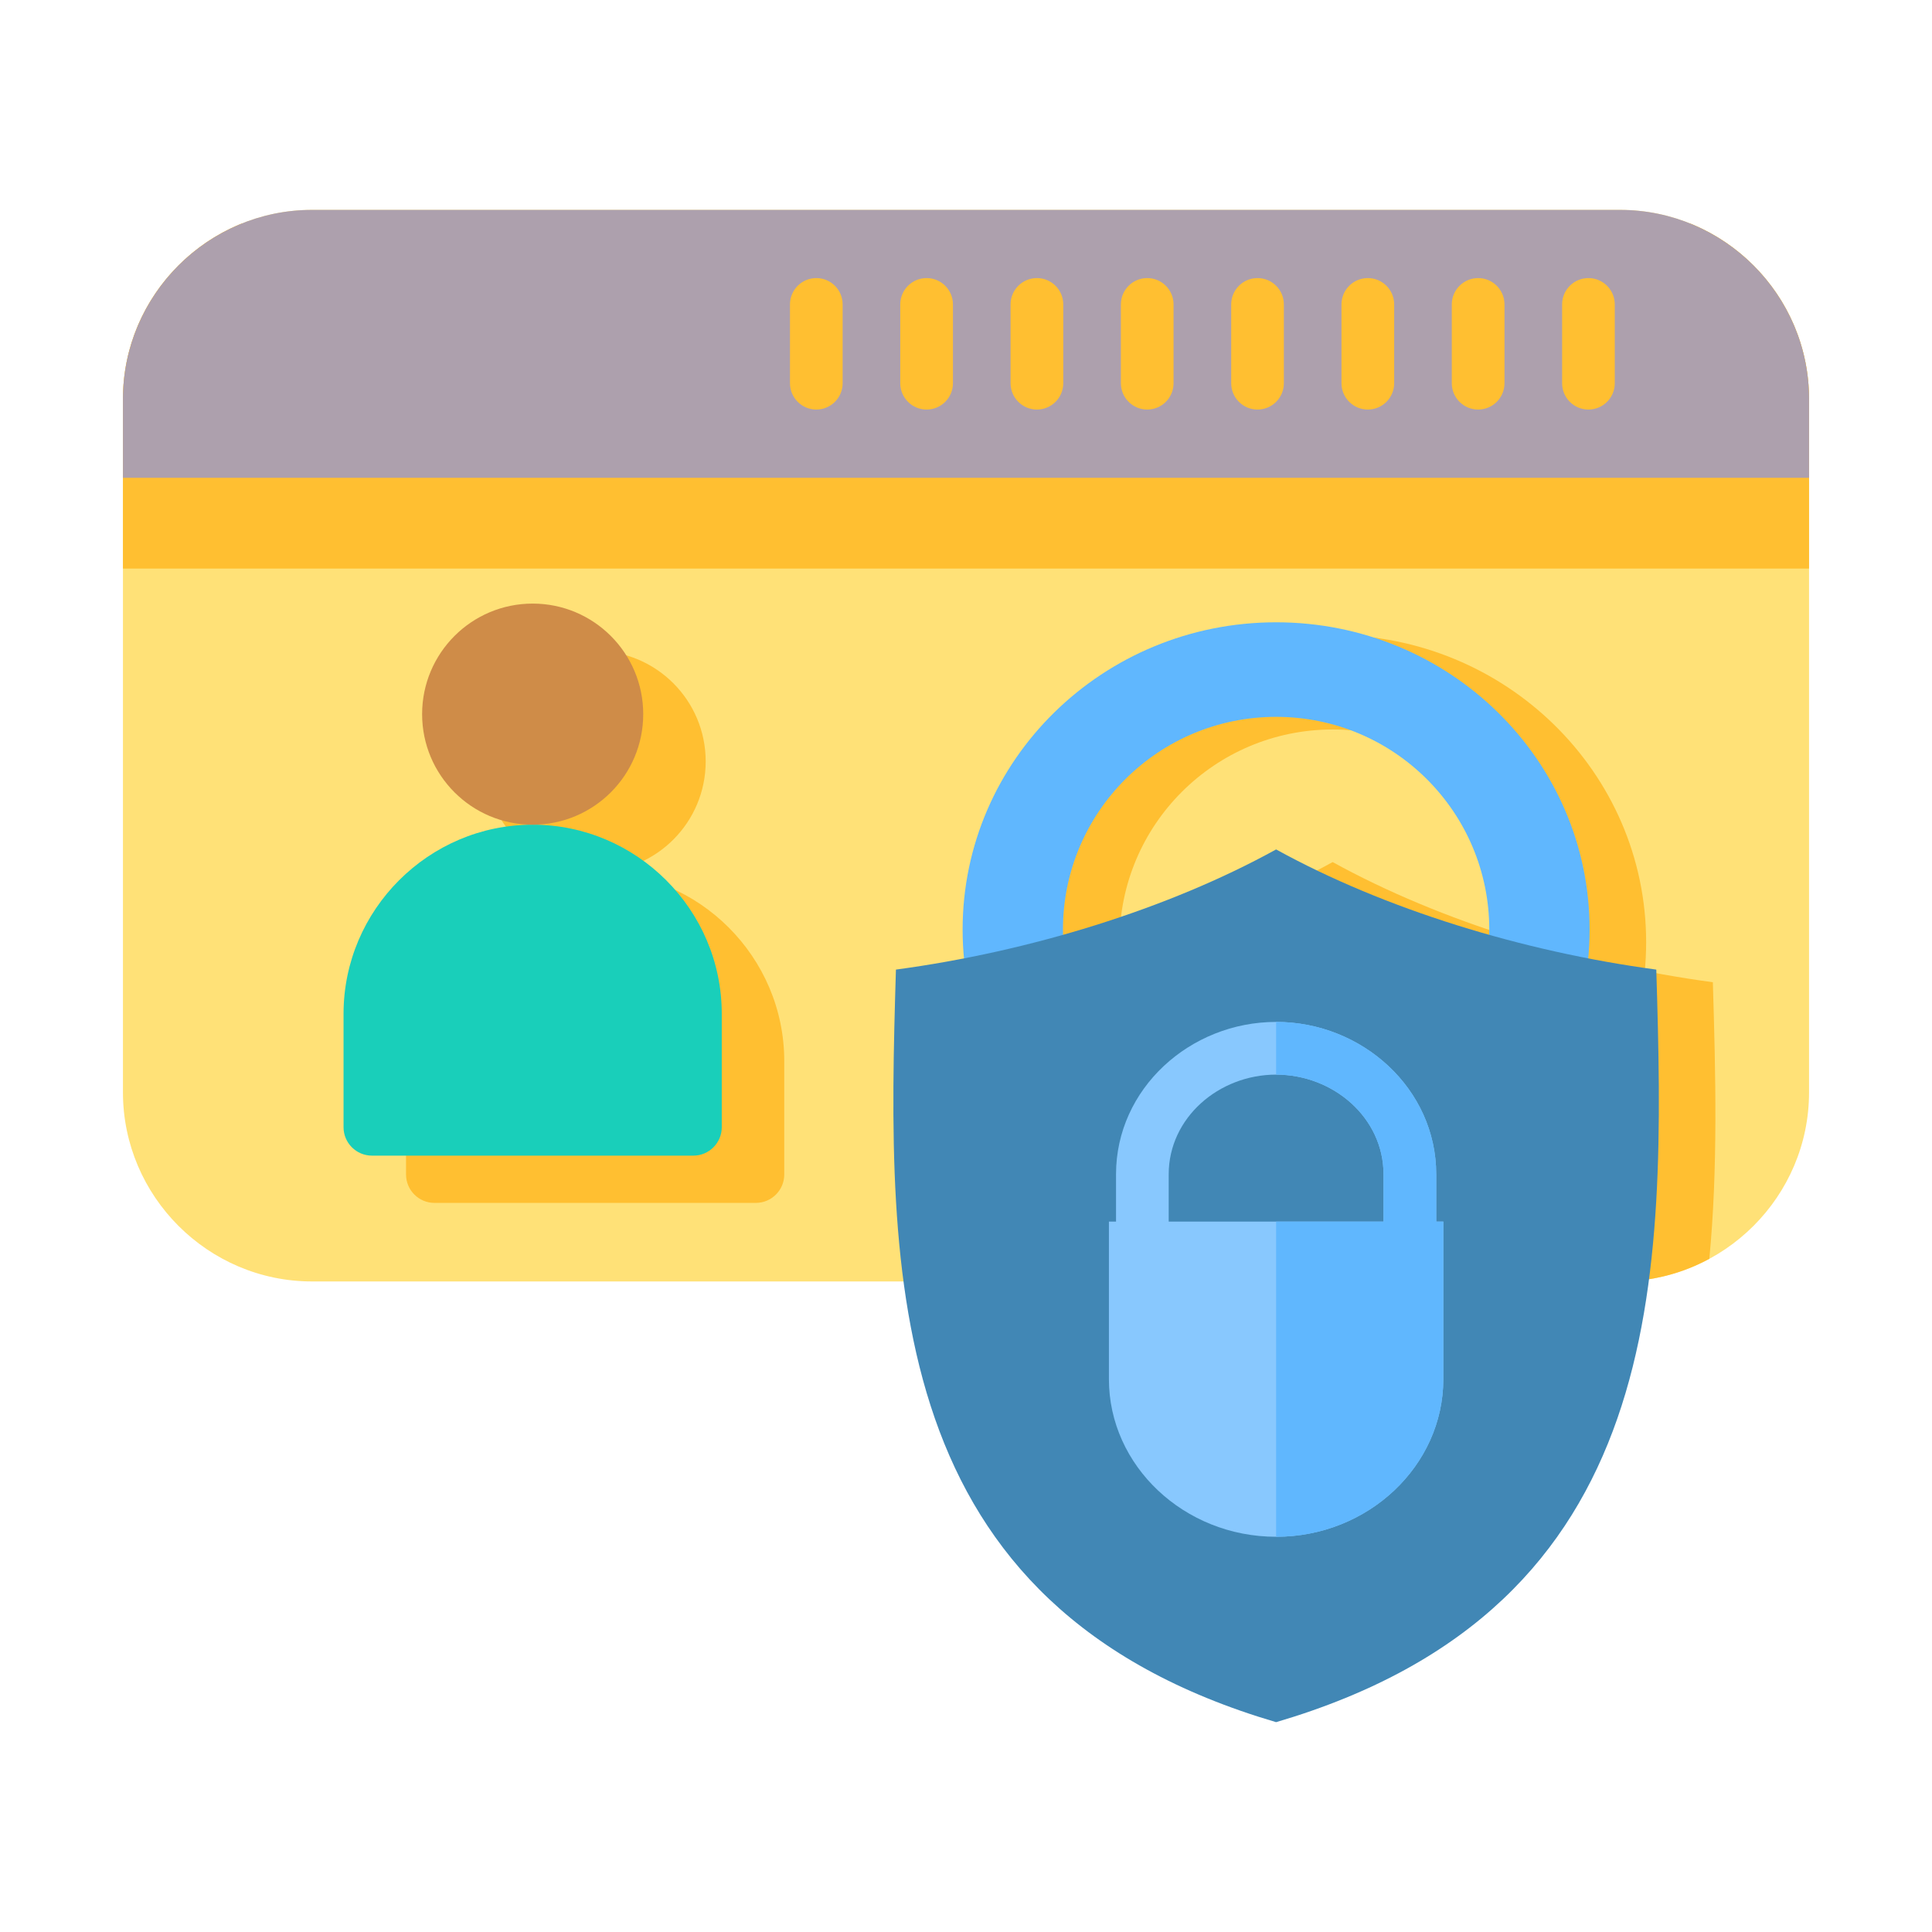 <svg width="72" height="72" viewBox="0 0 72 72" fill="none" xmlns="http://www.w3.org/2000/svg">
<path fill-rule="evenodd" clip-rule="evenodd" d="M11.629 7.822H60.371C64.247 7.822 67.418 10.993 67.418 14.869V40.709C67.418 44.584 64.247 47.756 60.371 47.756H11.629C7.753 47.756 4.582 44.584 4.582 40.709V14.869C4.582 10.993 7.753 7.822 11.629 7.822Z" fill="#FFE177"/>
<path fill-rule="evenodd" clip-rule="evenodd" d="M49.664 23.662C56.117 23.662 61.347 28.789 61.347 35.114C61.347 41.438 56.117 46.565 49.664 46.565C43.212 46.565 37.982 41.438 37.982 35.114C37.982 28.789 43.212 23.662 49.664 23.662ZM49.664 27.186C45.277 27.186 41.72 30.735 41.72 35.114C41.72 39.492 45.277 43.041 49.664 43.041C54.052 43.041 57.609 39.492 57.609 35.114C57.609 30.735 54.052 27.186 49.664 27.186Z" fill="#FFBF31"/>
<path fill-rule="evenodd" clip-rule="evenodd" d="M63.701 46.913C62.708 47.45 61.574 47.756 60.371 47.756H35.719C35.29 44.164 35.382 40.349 35.496 36.605C40.479 35.934 45.631 34.351 49.664 32.127C53.698 34.351 58.85 35.934 63.833 36.605C63.938 40.058 64.024 43.571 63.701 46.913Z" fill="#FFBF31"/>
<path fill-rule="evenodd" clip-rule="evenodd" d="M22.18 32.496C26.055 32.496 29.227 35.667 29.227 39.543V43.771C29.227 44.353 28.752 44.828 28.169 44.828H16.19C15.607 44.828 15.132 44.353 15.132 43.771V39.543C15.132 35.667 18.304 32.496 22.18 32.496Z" fill="#FFBF31"/>
<path d="M22.18 32.496C24.455 32.496 26.299 30.651 26.299 28.376C26.299 26.1 24.455 24.256 22.18 24.256C19.904 24.256 18.06 26.1 18.06 28.376C18.06 30.651 19.904 32.496 22.18 32.496Z" fill="#FFBF31"/>
<path fill-rule="evenodd" clip-rule="evenodd" d="M62.981 8.326C65.574 9.369 67.418 11.914 67.418 14.869V21.19H4.582V14.869C4.582 11.914 6.426 9.369 9.019 8.326H62.981Z" fill="#FFBF31"/>
<path fill-rule="evenodd" clip-rule="evenodd" d="M19.851 30.734C23.726 30.734 26.898 33.906 26.898 37.781V42.009C26.898 42.592 26.423 43.067 25.84 43.067H13.861C13.278 43.067 12.803 42.592 12.803 42.009V37.781C12.803 33.906 15.975 30.734 19.851 30.734Z" fill="#19CFBA"/>
<path d="M19.851 30.734C22.126 30.734 23.971 28.89 23.971 26.614C23.971 24.339 22.126 22.494 19.851 22.494C17.575 22.494 15.731 24.339 15.731 26.614C15.731 28.89 17.575 30.734 19.851 30.734Z" fill="#CF8C48"/>
<path fill-rule="evenodd" clip-rule="evenodd" d="M11.629 7.822H60.371C64.247 7.822 67.418 10.993 67.418 14.869V17.806H4.582V14.869C4.582 10.993 7.753 7.822 11.629 7.822Z" fill="#ADA0AD"/>
<path fill-rule="evenodd" clip-rule="evenodd" d="M58.215 11.345C58.215 10.803 58.654 10.363 59.196 10.363C59.739 10.363 60.178 10.803 60.178 11.345V14.281C60.178 14.823 59.739 15.263 59.196 15.263C58.654 15.263 58.215 14.823 58.215 14.281V11.345ZM29.44 11.345C29.44 10.803 29.88 10.363 30.422 10.363C30.964 10.363 31.403 10.803 31.403 11.345V14.281C31.403 14.823 30.964 15.263 30.422 15.263C29.88 15.263 29.44 14.823 29.44 14.281V11.345ZM33.55 11.345C33.55 10.803 33.99 10.363 34.532 10.363C35.074 10.363 35.514 10.803 35.514 11.345V14.281C35.514 14.823 35.074 15.263 34.532 15.263C33.99 15.263 33.55 14.823 33.55 14.281V11.345ZM37.661 11.345C37.661 10.803 38.101 10.363 38.643 10.363C39.185 10.363 39.625 10.803 39.625 11.345V14.281C39.625 14.823 39.185 15.263 38.643 15.263C38.101 15.263 37.661 14.823 37.661 14.281V11.345ZM41.772 11.345C41.772 10.803 42.212 10.363 42.754 10.363C43.296 10.363 43.735 10.803 43.735 11.345V14.281C43.735 14.823 43.296 15.263 42.754 15.263C42.212 15.263 41.772 14.823 41.772 14.281V11.345ZM45.883 11.345C45.883 10.803 46.322 10.363 46.864 10.363C47.407 10.363 47.846 10.803 47.846 11.345V14.281C47.846 14.823 47.407 15.263 46.864 15.263C46.322 15.263 45.883 14.823 45.883 14.281V11.345ZM49.993 11.345C49.993 10.803 50.433 10.363 50.975 10.363C51.517 10.363 51.957 10.803 51.957 11.345V14.281C51.957 14.823 51.517 15.263 50.975 15.263C50.433 15.263 49.993 14.823 49.993 14.281V11.345ZM54.104 11.345C54.104 10.803 54.544 10.363 55.086 10.363C55.628 10.363 56.068 10.803 56.068 11.345V14.281C56.068 14.823 55.628 15.263 55.086 15.263C54.544 15.263 54.104 14.823 54.104 14.281V11.345Z" fill="#FFBF31"/>
<path fill-rule="evenodd" clip-rule="evenodd" d="M47.557 23.191C54.009 23.191 59.24 28.318 59.24 34.643C59.24 40.967 54.009 46.094 47.557 46.094C41.105 46.094 35.874 40.967 35.874 34.643C35.874 28.318 41.105 23.191 47.557 23.191ZM47.557 26.715C43.17 26.715 39.613 30.264 39.613 34.643C39.613 39.021 43.17 42.571 47.557 42.571C51.945 42.571 55.501 39.021 55.501 34.643C55.501 30.264 51.945 26.715 47.557 26.715Z" fill="#60B7FE"/>
<path fill-rule="evenodd" clip-rule="evenodd" d="M61.725 36.134C62.077 47.669 62.224 59.867 47.557 64.18C32.89 59.867 33.038 47.669 33.389 36.134C38.371 35.463 43.523 33.88 47.557 31.656C51.591 33.88 56.743 35.463 61.725 36.134Z" fill="#4187B5"/>
<path fill-rule="evenodd" clip-rule="evenodd" d="M41.591 45.526V43.764C41.591 40.573 44.349 38.084 47.557 38.084C50.765 38.084 53.524 40.573 53.524 43.764V45.526H53.788V51.398C53.788 54.628 50.984 57.271 47.557 57.271C44.13 57.271 41.326 54.628 41.326 51.398V45.526H41.591ZM51.56 45.526V43.764C51.56 41.655 49.69 40.048 47.557 40.048C45.424 40.048 43.554 41.655 43.554 43.764V45.526H51.56Z" fill="#88C8FE"/>
<path fill-rule="evenodd" clip-rule="evenodd" d="M47.557 38.084C50.765 38.084 53.524 40.573 53.524 43.764V45.526H53.788V51.398C53.788 54.628 50.984 57.271 47.557 57.271V45.526H51.56V43.764C51.56 41.655 49.69 40.048 47.557 40.048V38.084Z" fill="#60B7FE"/>
</svg>
